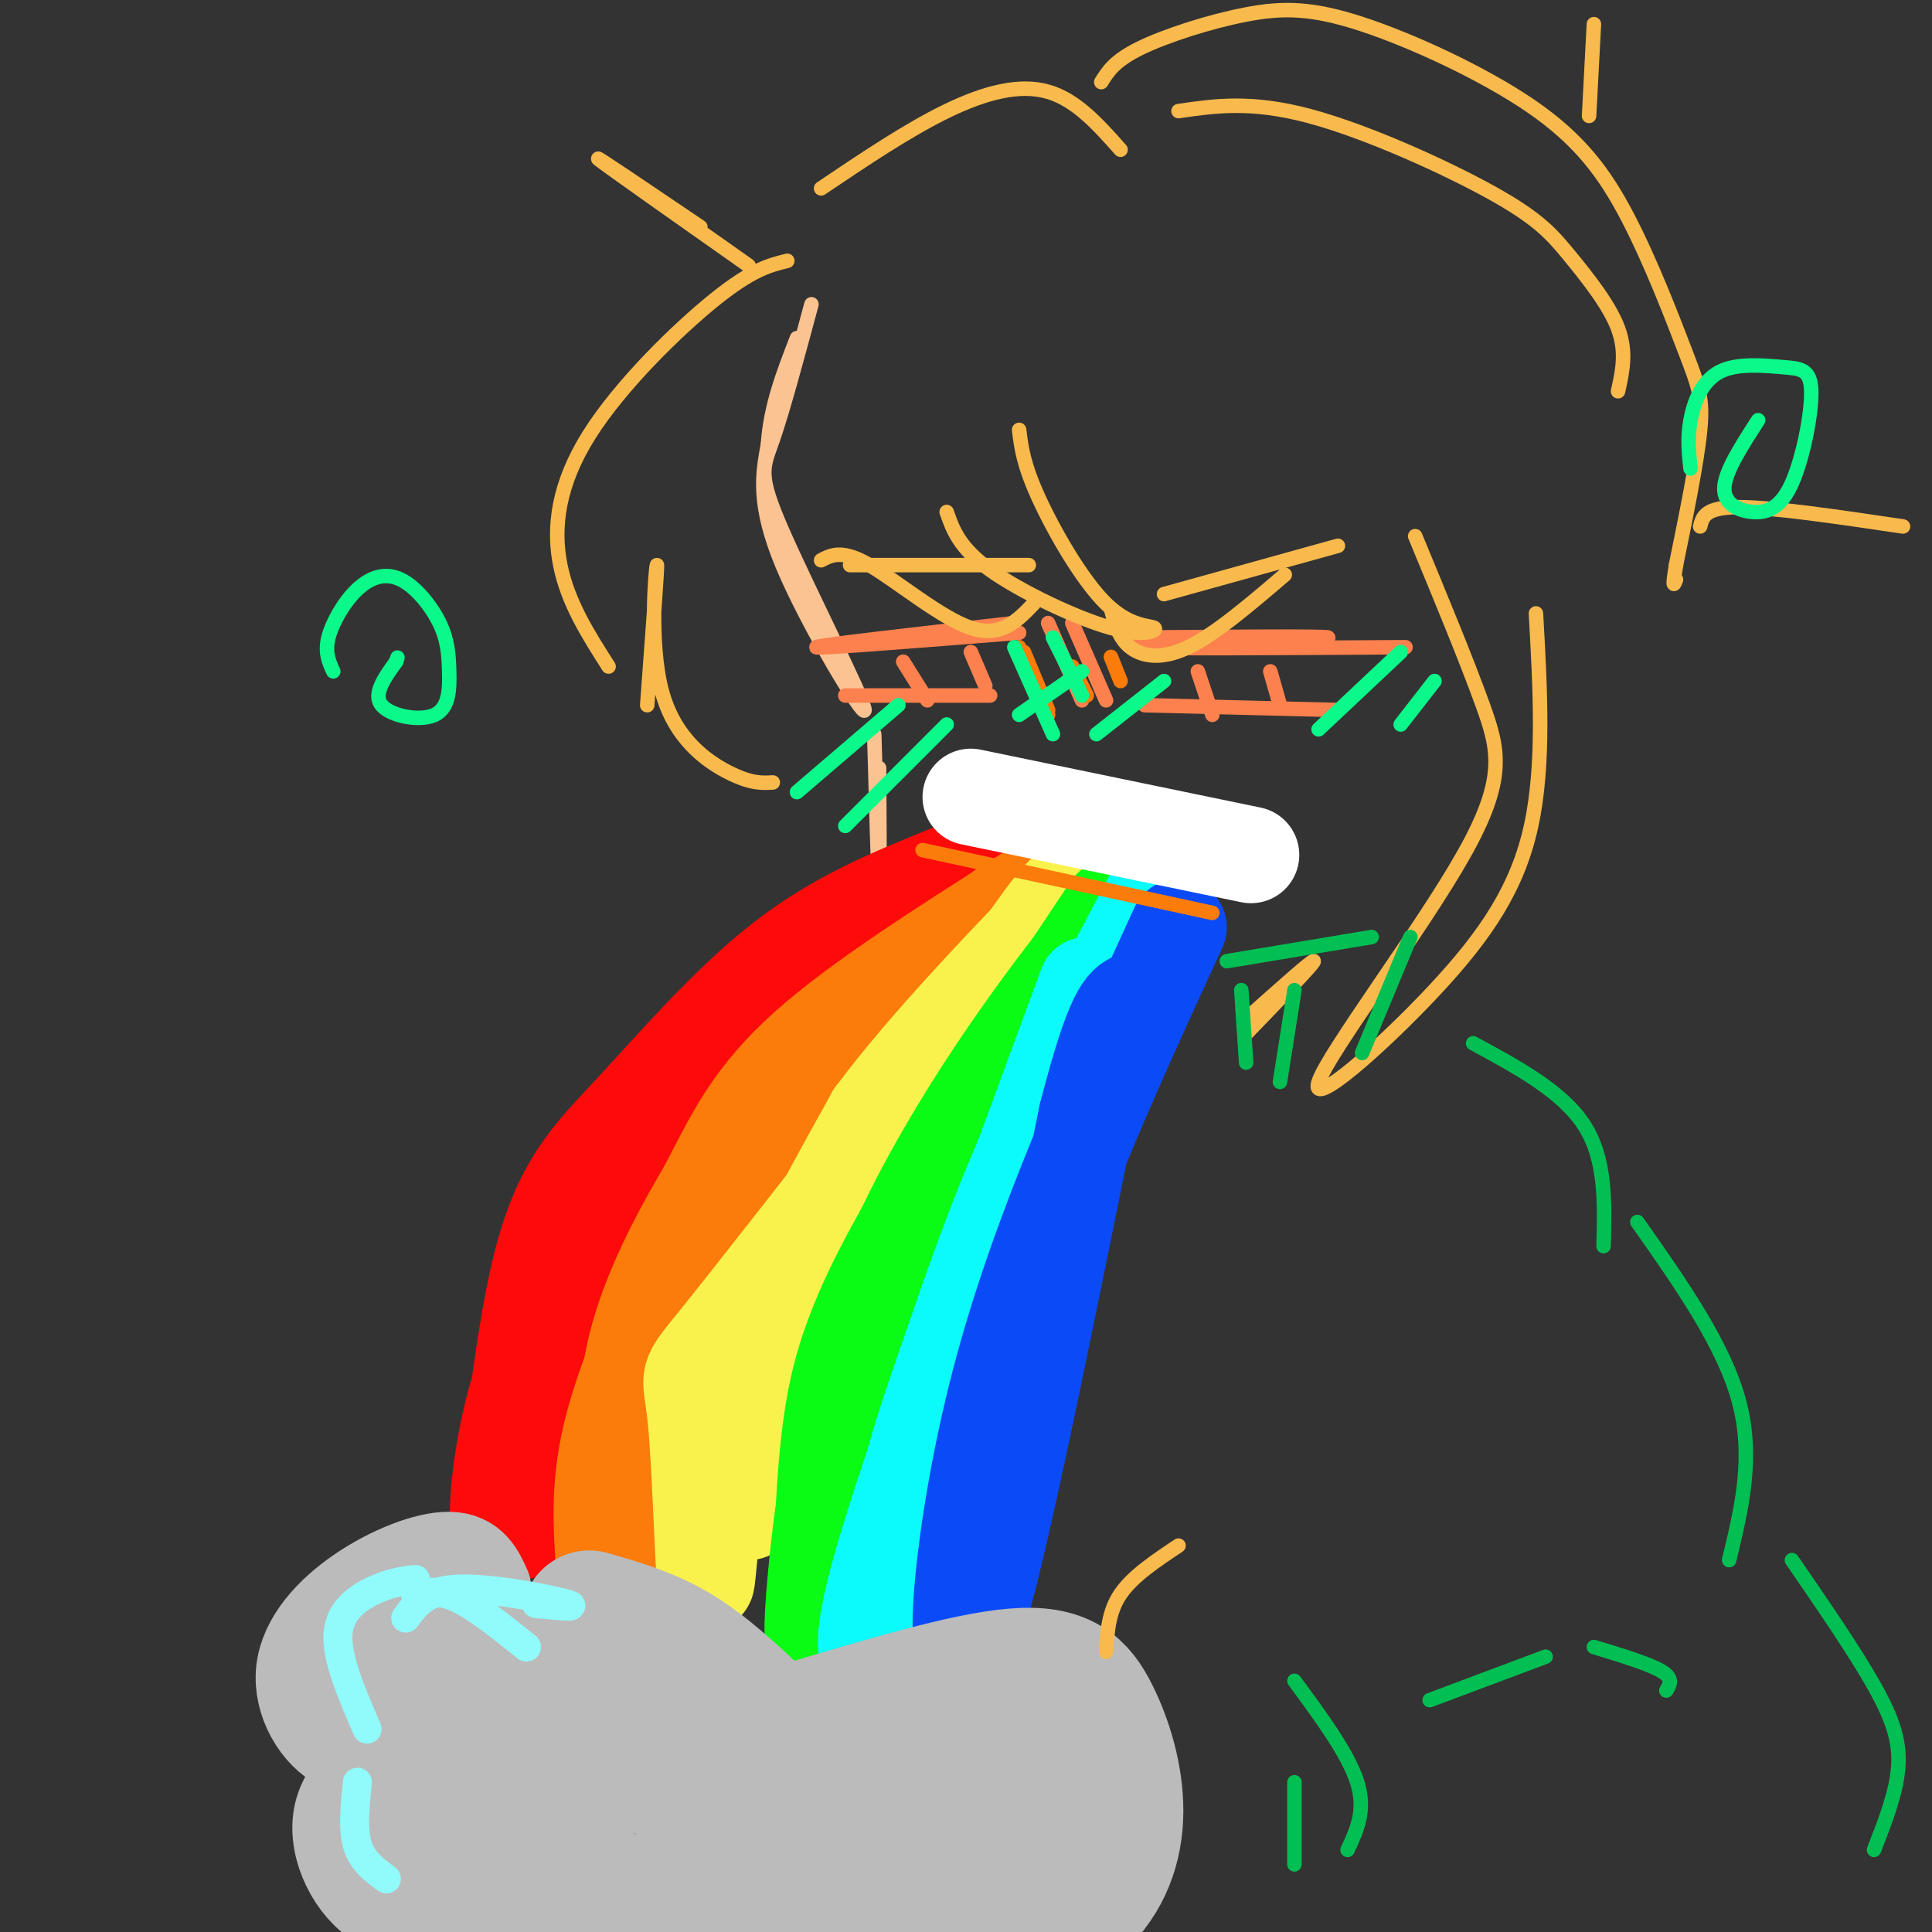 <svg viewBox='0 0 400 400' version='1.1' xmlns='http://www.w3.org/2000/svg' xmlns:xlink='http://www.w3.org/1999/xlink'><rect x="0" y="0" width="400" height="400" fill="#333333" stroke="none"/><g fill='none' stroke='rgb(252,195,146)' stroke-width='3' stroke-linecap='round' stroke-linejoin='round'><path d='M168,63c-2.962,11.003 -5.923,22.006 -8,28c-2.077,5.994 -3.268,6.978 2,19c5.268,12.022 16.995,35.083 17,37c0.005,1.917 -11.713,-17.309 -17,-30c-5.287,-12.691 -4.144,-18.845 -3,-25'/><path d='M159,92c0.500,-7.833 3.250,-14.917 6,-22'/><path d='M181,152c0.417,14.917 0.833,29.833 1,31c0.167,1.167 0.083,-11.417 0,-24'/><path d='M205,171c0.000,0.000 42.000,3.000 42,3'/></g>
<g fill='none' stroke='rgb(252,129,78)' stroke-width='3' stroke-linecap='round' stroke-linejoin='round'><path d='M235,132c19.917,-0.167 39.833,-0.333 40,0c0.167,0.333 -19.417,1.167 -39,2'/><path d='M236,134c2.667,0.333 28.833,0.167 55,0'/><path d='M237,146c0.000,0.000 40.000,1.000 40,1'/><path d='M248,139c0.000,0.000 3.000,9.000 3,9'/><path d='M263,139c0.000,0.000 2.000,7.000 2,7'/><path d='M217,129c0.000,0.000 7.000,16.000 7,16'/><path d='M222,129c0.000,0.000 7.000,16.000 7,16'/><path d='M210,129c-20.583,2.333 -41.167,4.667 -41,5c0.167,0.333 21.083,-1.333 42,-3'/><path d='M175,144c0.000,0.000 30.000,0.000 30,0'/><path d='M187,137c0.000,0.000 5.000,8.000 5,8'/><path d='M201,135c0.000,0.000 3.000,7.000 3,7'/></g>
<g fill='none' stroke='rgb(248,186,77)' stroke-width='3' stroke-linecap='round' stroke-linejoin='round'><path d='M170,116c2.178,-1.133 4.356,-2.267 10,1c5.644,3.267 14.756,10.933 21,13c6.244,2.067 9.622,-1.467 13,-5'/><path d='M213,117c0.000,0.000 -37.000,0.000 -37,0'/><path d='M230,126c0.800,3.044 1.600,6.089 4,8c2.400,1.911 6.400,2.689 12,0c5.600,-2.689 12.800,-8.844 20,-15'/><path d='M277,113c0.000,0.000 -36.000,10.000 -36,10'/><path d='M211,89c0.432,3.557 0.864,7.114 4,14c3.136,6.886 8.976,17.102 14,22c5.024,4.898 9.233,4.478 10,5c0.767,0.522 -1.909,1.987 -9,0c-7.091,-1.987 -18.597,-7.425 -25,-12c-6.403,-4.575 -7.701,-8.288 -9,-12'/><path d='M163,54c-3.637,0.893 -7.274,1.786 -15,8c-7.726,6.214 -19.542,17.750 -26,28c-6.458,10.250 -7.560,19.214 -6,27c1.560,7.786 5.780,14.393 10,21'/><path d='M134,146c1.095,-14.702 2.190,-29.405 2,-29c-0.190,0.405 -1.667,15.917 1,26c2.667,10.083 9.476,14.738 14,17c4.524,2.262 6.762,2.131 9,2'/><path d='M145,47c-11.333,-7.667 -22.667,-15.333 -21,-14c1.667,1.333 16.333,11.667 31,22'/><path d='M170,39c8.978,-6.044 17.956,-12.089 26,-16c8.044,-3.911 15.156,-5.689 21,-4c5.844,1.689 10.422,6.844 15,12'/><path d='M244,23c7.514,-1.094 15.027,-2.188 27,1c11.973,3.188 28.405,10.659 38,16c9.595,5.341 12.352,8.553 16,13c3.648,4.447 8.185,10.128 10,15c1.815,4.872 0.907,8.936 0,13'/><path d='M228,17c1.371,-2.208 2.741,-4.416 8,-7c5.259,-2.584 14.406,-5.544 22,-7c7.594,-1.456 13.636,-1.407 24,2c10.364,3.407 25.051,10.173 35,17c9.949,6.827 15.162,13.717 20,23c4.838,9.283 9.303,20.961 12,28c2.697,7.039 3.628,9.440 3,16c-0.628,6.560 -2.814,17.280 -5,28'/><path d='M347,117c-0.833,5.167 -0.417,4.083 0,3'/><path d='M352,109c0.500,-2.000 1.000,-4.000 8,-4c7.000,0.000 20.500,2.000 34,4'/><path d='M293,111c5.307,12.809 10.615,25.617 14,35c3.385,9.383 4.849,15.340 -4,31c-8.849,15.660 -28.011,41.022 -30,47c-1.989,5.978 13.195,-7.429 24,-19c10.805,-11.571 17.230,-21.306 20,-34c2.770,-12.694 1.885,-28.347 1,-44'/></g>
<g fill='none' stroke='rgb(253,10,10)' stroke-width='20' stroke-linecap='round' stroke-linejoin='round'><path d='M196,181c-11.375,4.615 -22.750,9.230 -34,18c-11.250,8.770 -22.376,21.695 -31,31c-8.624,9.305 -14.744,14.989 -19,32c-4.256,17.011 -6.646,45.349 -8,52c-1.354,6.651 -1.673,-8.385 3,-25c4.673,-16.615 14.336,-34.807 24,-53'/><path d='M206,181c-9.754,3.872 -19.509,7.745 -27,10c-7.491,2.255 -12.719,2.893 -25,20c-12.281,17.107 -31.614,50.683 -40,66c-8.386,15.317 -5.825,12.376 -5,16c0.825,3.624 -0.088,13.812 -1,24'/></g>
<g fill='none' stroke='rgb(251,123,11)' stroke-width='20' stroke-linecap='round' stroke-linejoin='round'><path d='M213,185c-17.607,11.167 -35.214,22.333 -46,32c-10.786,9.667 -14.750,17.833 -19,26c-4.250,8.167 -8.786,16.333 -12,29c-3.214,12.667 -5.107,29.833 -7,47'/><path d='M129,319c-1.167,7.833 -0.583,3.917 0,0'/><path d='M125,323c-0.512,-8.310 -1.024,-16.619 2,-28c3.024,-11.381 9.583,-25.833 14,-36c4.417,-10.167 6.690,-16.048 12,-23c5.310,-6.952 13.655,-14.976 22,-23'/><path d='M175,213c-4.238,2.744 -8.476,5.488 -14,12c-5.524,6.512 -12.333,16.792 -18,27c-5.667,10.208 -10.190,20.345 -12,30c-1.810,9.655 -0.905,18.827 0,28'/><path d='M129,316c1.673,-13.488 3.345,-26.976 7,-39c3.655,-12.024 9.292,-22.583 14,-31c4.708,-8.417 8.488,-14.690 18,-24c9.512,-9.310 24.756,-21.655 40,-34'/></g>
<g fill='none' stroke='rgb(249,242,77)' stroke-width='20' stroke-linecap='round' stroke-linejoin='round'><path d='M224,187c-0.310,-3.917 -0.619,-7.833 -12,9c-11.381,16.833 -33.833,54.417 -44,74c-10.167,19.583 -8.048,21.167 -7,25c1.048,3.833 1.024,9.917 1,16'/><path d='M155,313c-1.583,-1.833 -3.167,-3.667 2,-17c5.167,-13.333 17.083,-38.167 29,-63'/><path d='M189,226c-16.286,20.893 -32.573,41.785 -40,51c-7.427,9.215 -5.996,6.751 -5,16c0.996,9.249 1.556,30.211 2,34c0.444,3.789 0.774,-9.595 3,-22c2.226,-12.405 6.350,-23.830 12,-36c5.650,-12.170 12.825,-25.085 20,-38'/><path d='M181,231c11.000,-14.833 28.500,-32.917 46,-51'/></g>
<g fill='none' stroke='rgb(10,252,21)' stroke-width='20' stroke-linecap='round' stroke-linejoin='round'><path d='M230,188c-17.067,25.600 -34.133,51.200 -44,69c-9.867,17.800 -12.533,27.800 -14,39c-1.467,11.200 -1.733,23.600 -2,36'/><path d='M169,341c-0.625,-0.887 -1.250,-1.774 0,-15c1.250,-13.226 4.375,-38.792 15,-64c10.625,-25.208 28.750,-50.060 38,-62c9.250,-11.940 9.625,-10.970 10,-10'/></g>
<g fill='none' stroke='rgb(11,250,250)' stroke-width='20' stroke-linecap='round' stroke-linejoin='round'><path d='M239,185c-9.429,17.935 -18.857,35.869 -26,52c-7.143,16.131 -12.000,30.458 -16,42c-4.000,11.542 -7.143,20.298 -9,29c-1.857,8.702 -2.429,17.351 -3,26'/><path d='M182,345c-2.583,-1.250 -5.167,-2.500 2,-26c7.167,-23.500 24.083,-69.250 41,-115'/></g>
<g fill='none' stroke='rgb(11,75,247)' stroke-width='20' stroke-linecap='round' stroke-linejoin='round'><path d='M244,192c-14.422,31.400 -28.844,62.800 -37,94c-8.156,31.200 -10.044,62.200 -6,53c4.044,-9.200 14.022,-58.600 24,-108'/><path d='M225,231c5.667,-22.000 7.833,-23.000 10,-24'/></g>
<g fill='none' stroke='rgb(255,255,255)' stroke-width='20' stroke-linecap='round' stroke-linejoin='round'><path d='M201,165c0.000,0.000 58.000,12.000 58,12'/></g>
<g fill='none' stroke='rgb(251,123,11)' stroke-width='3' stroke-linecap='round' stroke-linejoin='round'><path d='M191,176c0.000,0.000 60.000,13.000 60,13'/><path d='M211,134c0.000,0.000 6.000,14.000 6,14'/><path d='M212,135c0.000,0.000 5.000,12.000 5,12'/><path d='M222,138c0.000,0.000 3.000,6.000 3,6'/><path d='M230,136c0.000,0.000 2.000,5.000 2,5'/></g>
<g fill='none' stroke='rgb(11,248,138)' stroke-width='3' stroke-linecap='round' stroke-linejoin='round'><path d='M165,164c0.000,0.000 21.000,-18.000 21,-18'/><path d='M175,171c0.000,0.000 21.000,-21.000 21,-21'/><path d='M273,151c0.000,0.000 17.000,-16.000 17,-16'/><path d='M290,150c0.000,0.000 7.000,-9.000 7,-9'/><path d='M210,134c0.000,0.000 8.000,18.000 8,18'/><path d='M218,132c0.000,0.000 6.000,12.000 6,12'/><path d='M211,148c0.000,0.000 13.000,-9.000 13,-9'/><path d='M227,152c0.000,0.000 14.000,-11.000 14,-11'/><path d='M69,139c-0.890,-1.943 -1.780,-3.887 -1,-7c0.780,-3.113 3.228,-7.396 6,-10c2.772,-2.604 5.866,-3.529 9,-2c3.134,1.529 6.307,5.512 8,9c1.693,3.488 1.908,6.481 2,10c0.092,3.519 0.063,7.563 -3,9c-3.063,1.437 -9.161,0.268 -11,-2c-1.839,-2.268 0.580,-5.634 3,-9'/><path d='M82,137c0.500,-1.500 0.250,-0.750 0,0'/><path d='M350,97c-0.339,-3.127 -0.678,-6.255 0,-10c0.678,-3.745 2.373,-8.108 6,-10c3.627,-1.892 9.187,-1.314 13,-1c3.813,0.314 5.881,0.363 6,5c0.119,4.637 -1.710,13.861 -4,19c-2.290,5.139 -5.040,6.191 -8,6c-2.960,-0.191 -6.132,-1.626 -6,-5c0.132,-3.374 3.566,-8.687 7,-14'/></g>
<g fill='none' stroke='rgb(187,187,187)' stroke-width='20' stroke-linecap='round' stroke-linejoin='round'><path d='M100,329c-1.321,-2.965 -2.642,-5.930 -7,-6c-4.358,-0.070 -11.752,2.755 -18,7c-6.248,4.245 -11.349,9.909 -12,16c-0.651,6.091 3.149,12.607 8,15c4.851,2.393 10.754,0.662 10,2c-0.754,1.338 -8.165,5.745 -10,12c-1.835,6.255 1.904,14.359 7,18c5.096,3.641 11.548,2.821 18,2'/><path d='M96,395c3.000,0.333 1.500,0.167 0,0'/></g>
<g fill='none' stroke='rgb(187,187,187)' stroke-width='28' stroke-linecap='round' stroke-linejoin='round'><path d='M122,335c6.083,1.750 12.167,3.500 18,7c5.833,3.500 11.417,8.750 17,14'/><path d='M166,358c16.963,-5.081 33.926,-10.161 44,-11c10.074,-0.839 13.260,2.564 16,8c2.740,5.436 5.033,12.904 5,20c-0.033,7.096 -2.391,13.821 -8,19c-5.609,5.179 -14.467,8.813 -27,10c-12.533,1.187 -28.741,-0.074 -40,-2c-11.259,-1.926 -17.570,-4.519 -24,-7c-6.430,-2.481 -12.980,-4.852 -16,-10c-3.020,-5.148 -2.510,-13.074 -2,-21'/><path d='M114,364c2.961,-6.071 11.362,-10.748 10,-3c-1.362,7.748 -12.487,27.920 -22,27c-9.513,-0.920 -17.414,-22.932 -19,-34c-1.586,-11.068 3.141,-11.193 8,-12c4.859,-0.807 9.849,-2.296 14,1c4.151,3.296 7.464,11.377 9,18c1.536,6.623 1.296,11.789 1,17c-0.296,5.211 -0.646,10.469 -3,5c-2.354,-5.469 -6.711,-21.665 -7,-29c-0.289,-7.335 3.489,-5.810 9,-3c5.511,2.810 12.756,6.905 20,11'/><path d='M134,362c8.271,7.767 18.949,21.686 20,22c1.051,0.314 -7.523,-12.977 -9,-19c-1.477,-6.023 4.145,-4.778 11,1c6.855,5.778 14.945,16.090 18,18c3.055,1.910 1.077,-4.581 1,-9c-0.077,-4.419 1.749,-6.767 7,-4c5.251,2.767 13.929,10.648 18,12c4.071,1.352 3.536,-3.824 3,-9'/><path d='M203,374c1.400,1.133 3.400,8.467 6,9c2.600,0.533 5.800,-5.733 9,-12'/></g>
<g fill='none' stroke='rgb(145,251,251)' stroke-width='6' stroke-linecap='round' stroke-linejoin='round'><path d='M86,327c-2.356,0.289 -4.711,0.578 -8,2c-3.289,1.422 -7.511,3.978 -8,9c-0.489,5.022 2.756,12.511 6,20'/><path d='M74,369c-0.500,4.833 -1.000,9.667 0,13c1.000,3.333 3.500,5.167 6,7'/><path d='M86,330c2.583,-0.417 5.167,-0.833 9,1c3.833,1.833 8.917,5.917 14,10'/><path d='M111,332c4.733,0.467 9.467,0.933 6,0c-3.467,-0.933 -15.133,-3.267 -22,-3c-6.867,0.267 -8.933,3.133 -11,6'/></g>
<g fill='none' stroke='rgb(248,186,77)' stroke-width='3' stroke-linecap='round' stroke-linejoin='round'><path d='M258,211c7.000,-6.250 14.000,-12.500 14,-12c0.000,0.500 -7.000,7.750 -14,15'/><path d='M244,320c-4.750,3.167 -9.500,6.333 -12,10c-2.500,3.667 -2.750,7.833 -3,12'/></g>
<g fill='none' stroke='rgb(1,191,83)' stroke-width='3' stroke-linecap='round' stroke-linejoin='round'><path d='M254,199c0.000,0.000 30.000,-5.000 30,-5'/><path d='M292,194c0.000,0.000 -10.000,24.000 -10,24'/><path d='M268,205c0.000,0.000 -3.000,19.000 -3,19'/><path d='M257,205c0.000,0.000 1.000,15.000 1,15'/><path d='M305,216c9.250,5.000 18.500,10.000 23,17c4.500,7.000 4.250,16.000 4,25'/><path d='M339,253c8.917,12.667 17.833,25.333 21,37c3.167,11.667 0.583,22.333 -2,33'/><path d='M371,323c6.511,9.467 13.022,18.933 17,26c3.978,7.067 5.422,11.733 5,17c-0.422,5.267 -2.711,11.133 -5,17'/><path d='M268,369c0.000,0.000 0.000,17.000 0,17'/><path d='M268,348c5.583,7.583 11.167,15.167 13,21c1.833,5.833 -0.083,9.917 -2,14'/><path d='M296,352c0.000,0.000 24.000,-9.000 24,-9'/><path d='M330,341c5.750,1.750 11.500,3.500 14,5c2.500,1.500 1.750,2.750 1,4'/></g>
<g fill='none' stroke='rgb(248,186,77)' stroke-width='3' stroke-linecap='round' stroke-linejoin='round'><path d='M330,5c0.000,0.000 -1.000,19.000 -1,19'/></g>
</svg>